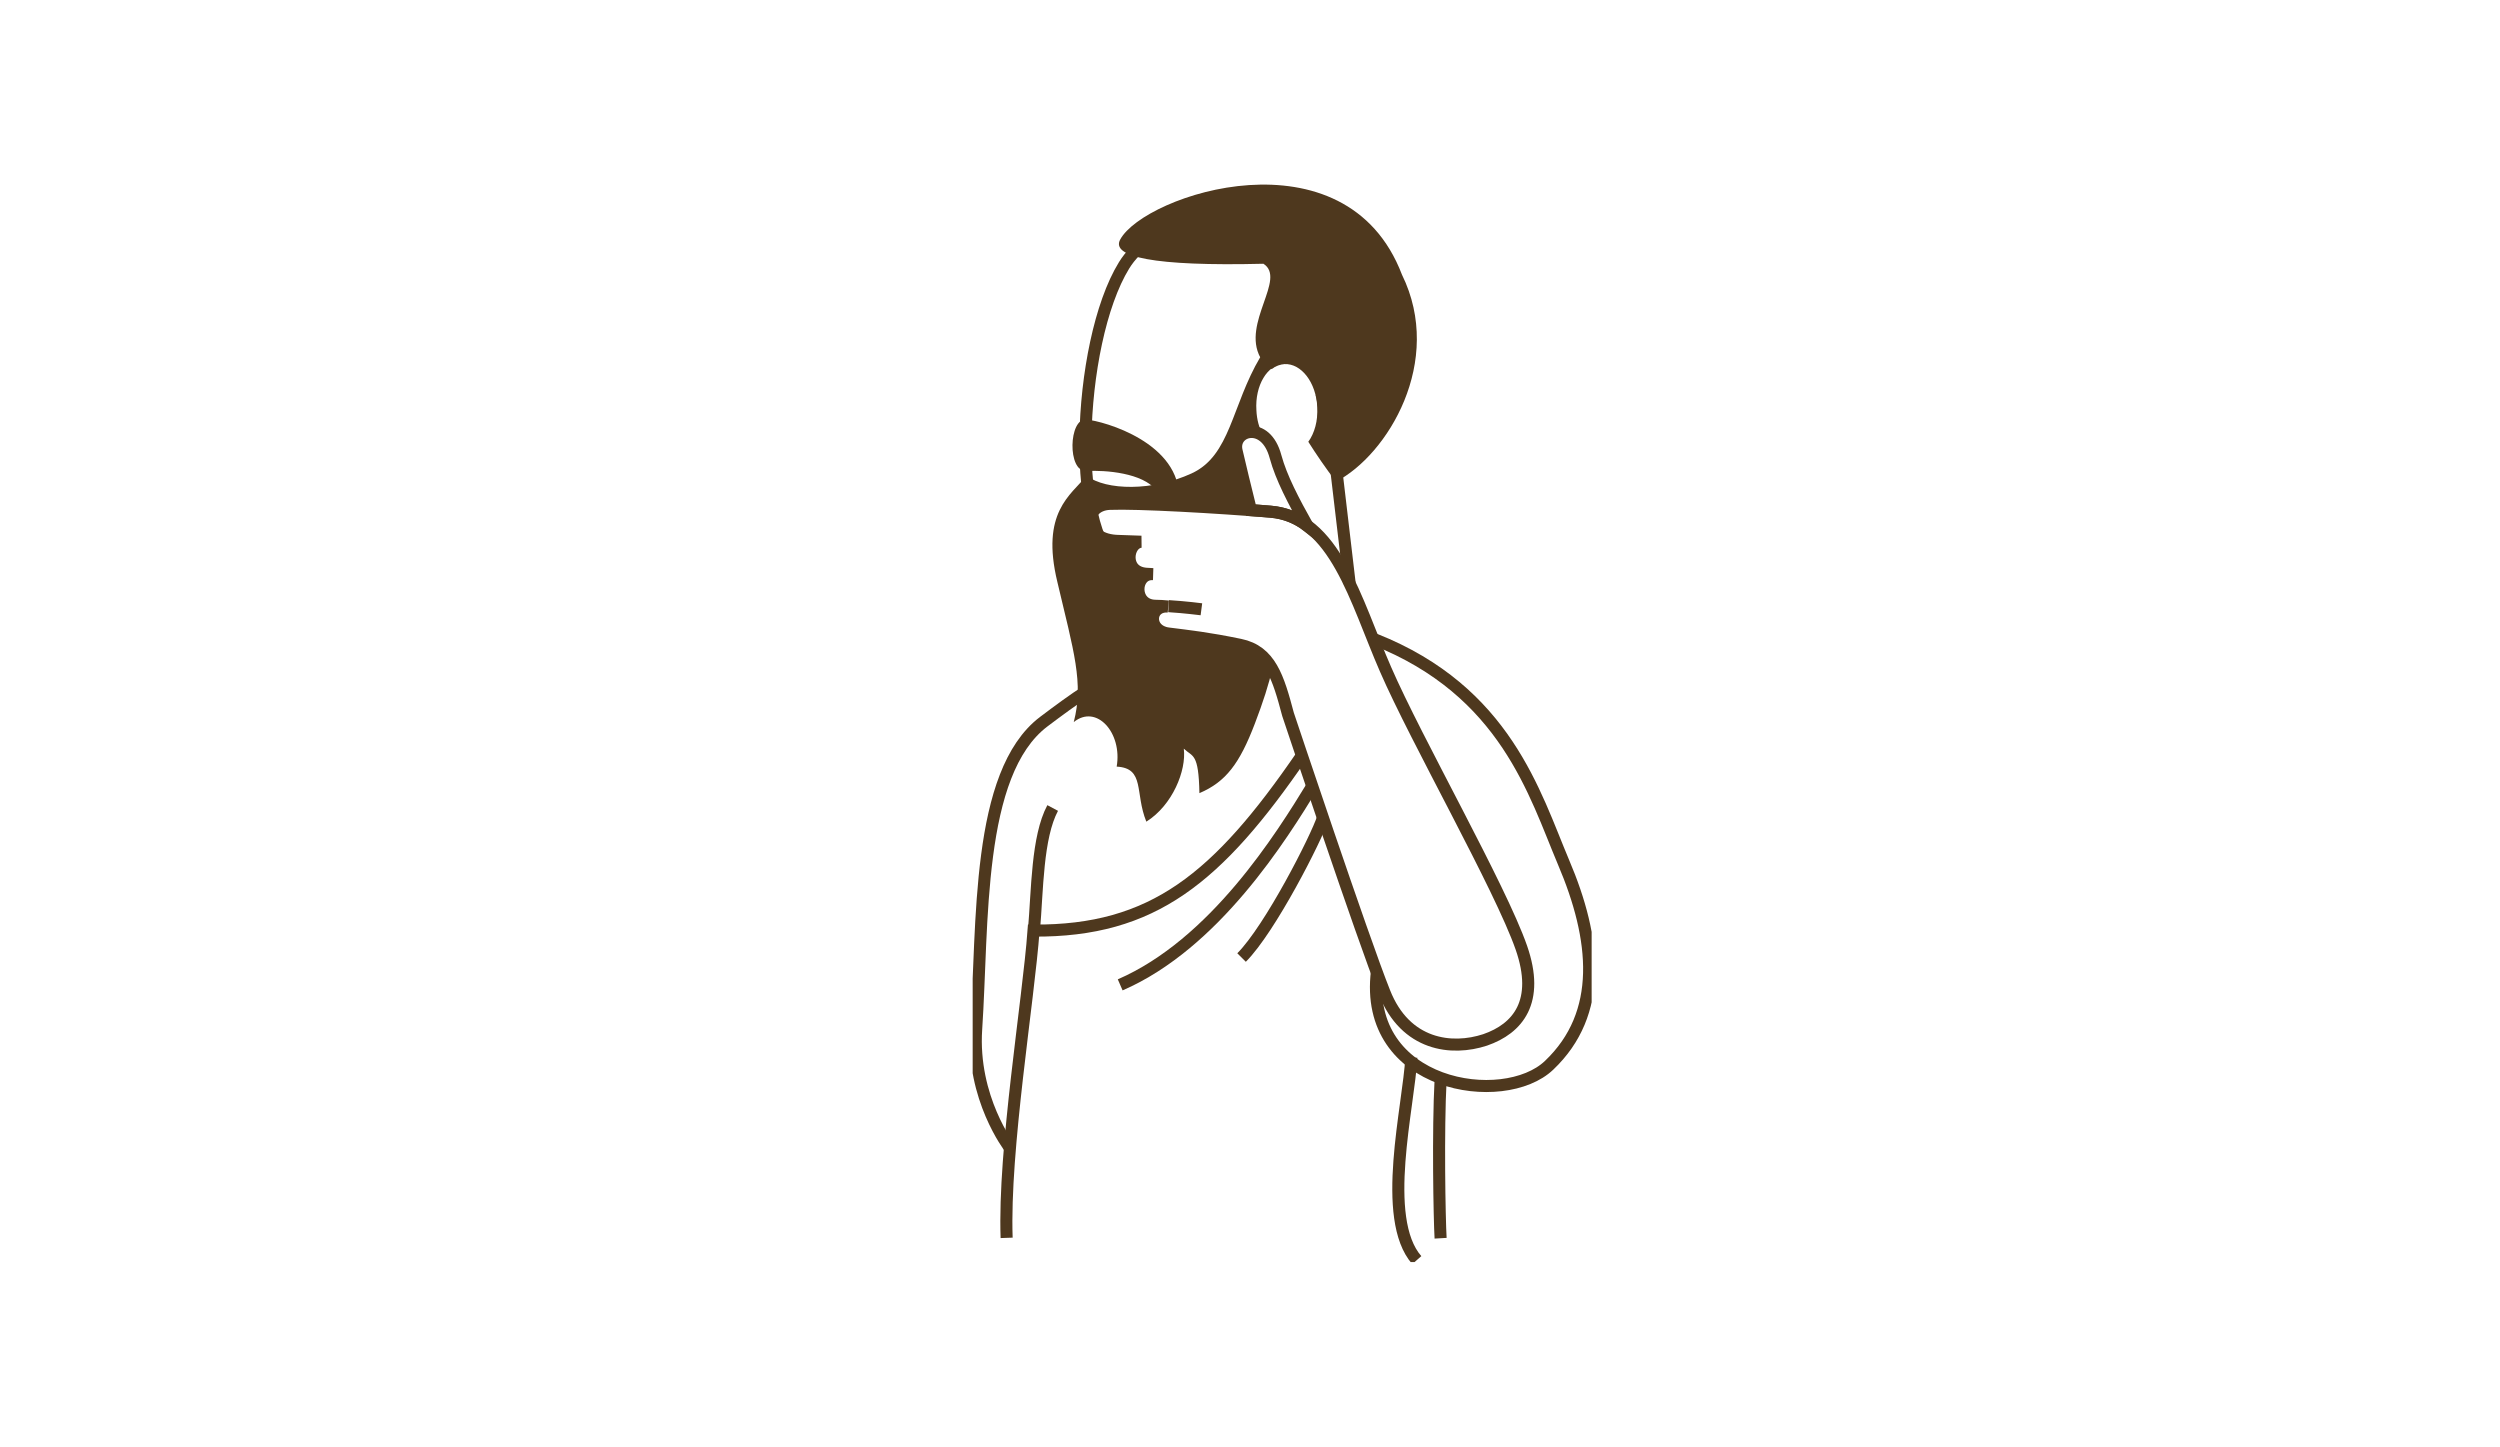 <?xml version="1.0" encoding="UTF-8"?> <svg xmlns="http://www.w3.org/2000/svg" width="311" height="180" viewBox="0 0 311 180" fill="none"><g clip-path="url(#clip0_595_19776)"><path d="M171.006 79.534C187.319 85.993 190.911 98.767 194.504 107.266C198.582 116.834 199.505 126.062 192.708 132.522C187.076 137.913 169.501 135.241 171.297 120.817" stroke="#4E381E" stroke-width="1.5" stroke-miterlimit="10"></path><path d="M167.899 72.588L166.2 58.163C170.764 53.404 174.016 47.43 173.968 40.485C173.725 20.572 145.809 23.291 139.837 33.005C133.866 42.719 132.992 68.169 139.837 70.403" stroke="#4E381E" stroke-width="1.5" stroke-miterlimit="10" stroke-linejoin="round"></path><path d="M156.344 81.039C142.993 80.165 137.459 84.05 129.836 89.781C121.389 96.192 122.311 114.988 121.437 128.005C120.855 136.601 125.612 142.77 125.612 142.77" stroke="#4E381E" stroke-width="1.5" stroke-miterlimit="10"></path><path d="M161.976 93.958C151.489 109.257 143.43 115.863 128.574 115.766C127.943 124.459 124.836 143.012 125.224 153.989" stroke="#4E381E" stroke-width="1.5" stroke-miterlimit="10"></path><path d="M179.211 134.319C178.871 140.632 179.066 151.56 179.211 154.037" stroke="#4E381E" stroke-width="1.5" stroke-miterlimit="10"></path><path d="M128.623 115.765C129.06 110.666 129.011 104.158 130.953 100.515" stroke="#4E381E" stroke-width="1.5" stroke-miterlimit="10"></path><path d="M189.261 117.902C186.639 110.374 176.201 92.113 172.366 83.273C168.627 74.725 166.103 64.332 158.043 63.652C151.538 63.117 141.488 62.535 138.041 62.68C134.642 62.826 134.545 67.246 139.206 67.294L141.973 67.391C140.226 67.489 139.643 71.131 142.556 71.374C142.847 71.374 143.139 71.423 143.43 71.423C141.099 71.277 140.857 75.26 143.673 75.357C144.255 75.357 144.789 75.405 145.323 75.454C142.896 75.26 142.702 78.465 145.323 78.805C147.994 79.145 150.275 79.388 154.256 80.213C158.043 80.991 159.014 84.293 160.228 88.859C160.228 88.859 169.55 116.785 172.22 123.439C174.842 130.093 180.619 130.725 184.746 129.365C188.824 127.956 191.591 124.605 189.261 117.902ZM145.372 75.405C147.654 75.551 149.45 75.794 149.45 75.794C149.45 75.794 147.12 75.502 145.372 75.405Z" stroke="#4E381E" stroke-width="1.5" stroke-miterlimit="10"></path><path d="M155.616 63.458C156.49 63.506 157.266 63.603 158.043 63.652C159.84 63.797 161.345 64.429 162.655 65.449C160.908 62.292 159.403 59.475 158.674 56.804C157.461 52.238 153.285 53.452 153.819 56.026C154.208 57.678 154.985 60.98 155.616 63.458Z" stroke="#4E381E" stroke-width="1.5" stroke-miterlimit="10"></path><path fill-rule="evenodd" clip-rule="evenodd" d="M163.675 49.13C163.82 49.615 163.869 50.15 163.918 50.684C163.966 51.267 163.918 51.849 163.82 52.384C166.005 51.51 166.296 51.704 163.675 49.13Z" fill="#4E381E"></path><path fill-rule="evenodd" clip-rule="evenodd" d="M154.256 80.116C150.275 79.291 147.993 79.048 145.323 78.708C142.702 78.368 142.944 75.162 145.323 75.357C144.789 75.308 144.255 75.308 143.673 75.26C140.857 75.162 141.099 71.18 143.43 71.325C143.139 71.325 142.847 71.277 142.556 71.277C139.643 71.034 140.226 67.391 141.973 67.294L139.206 67.197C134.545 67.148 134.642 62.729 138.041 62.583C141.051 62.486 149.256 62.874 155.616 63.36H155.567C154.936 60.883 154.159 57.581 153.771 55.881C153.383 54.035 155.47 52.87 157.121 54.132C156.635 53.258 156.344 52.19 156.296 51.024C156.101 47.964 157.655 45.341 159.743 45.244C159.791 45.244 159.791 45.244 159.84 45.244C159.5 44.904 159.16 44.564 158.82 44.176C155.81 40.97 156.781 44.419 156.781 44.419C153.188 50.49 153.091 56.658 148.236 58.892C143.381 61.126 137.604 61.029 135.176 59.183C133.186 61.612 129.447 63.749 131.535 72.394C133.574 81.039 134.836 84.973 133.574 89.83C136.39 87.547 139.643 91.141 138.915 95.367C142.459 95.561 141.148 98.621 142.604 102.215C145.857 100.175 147.605 95.852 147.265 93.133C148.382 94.201 149.11 93.618 149.207 98.669C152.509 97.261 154.208 94.978 156.101 90.024C157.121 87.353 157.849 85.119 158.286 83.127C157.412 81.622 156.198 80.505 154.256 80.116Z" fill="#4E381E"></path><path fill-rule="evenodd" clip-rule="evenodd" d="M158.286 55.638C158.383 55.783 158.432 55.978 158.529 56.172C158.577 56.075 158.626 55.978 158.675 55.929C158.529 55.832 158.383 55.735 158.286 55.638Z" fill="#4E381E"></path><path fill-rule="evenodd" clip-rule="evenodd" d="M174.405 34.171C167.413 15.86 142.362 24.214 139.352 29.799C138.186 31.936 143.43 33.151 157.169 32.811C160.082 34.656 154.451 40.193 156.781 44.467C156.975 44.419 157.509 45.001 158.189 45.924C158.675 45.536 159.209 45.341 159.791 45.293C161.879 45.196 163.724 47.575 163.869 50.635C163.966 52.335 163.529 53.889 162.753 54.958C163.772 56.561 164.889 58.212 166.2 59.912C172.608 56.609 179.697 44.953 174.405 34.171Z" fill="#4E381E"></path><path fill-rule="evenodd" clip-rule="evenodd" d="M143.819 60.98C143.819 60.98 144.11 61.855 144.45 62.778C145.129 62.826 145.858 62.826 146.634 62.875C146.634 62.68 146.683 62.438 146.683 62.146C146.926 55.104 137.361 52.384 135.128 52.19C132.943 51.995 132.749 58.698 135.128 58.601C137.556 58.455 142.168 58.843 143.819 60.98Z" fill="#4E381E"></path><path d="M163.336 97.65C159.403 104.109 151.101 117.417 139.352 122.517" stroke="#4E381E" stroke-width="1.5" stroke-miterlimit="10"></path><path d="M175.57 131.55C175.278 137.524 171.686 151.56 176.249 156.757" stroke="#4E381E" stroke-width="1.5" stroke-miterlimit="10"></path><path d="M164.598 101.681C163.773 104.255 157.995 115.571 154.451 119.117" stroke="#4E381E" stroke-width="1.5" stroke-miterlimit="10"></path></g><defs><clipPath id="clip0_595_19776"><rect width="77" height="134" fill="white" transform="translate(121 23)"></rect></clipPath></defs></svg> 